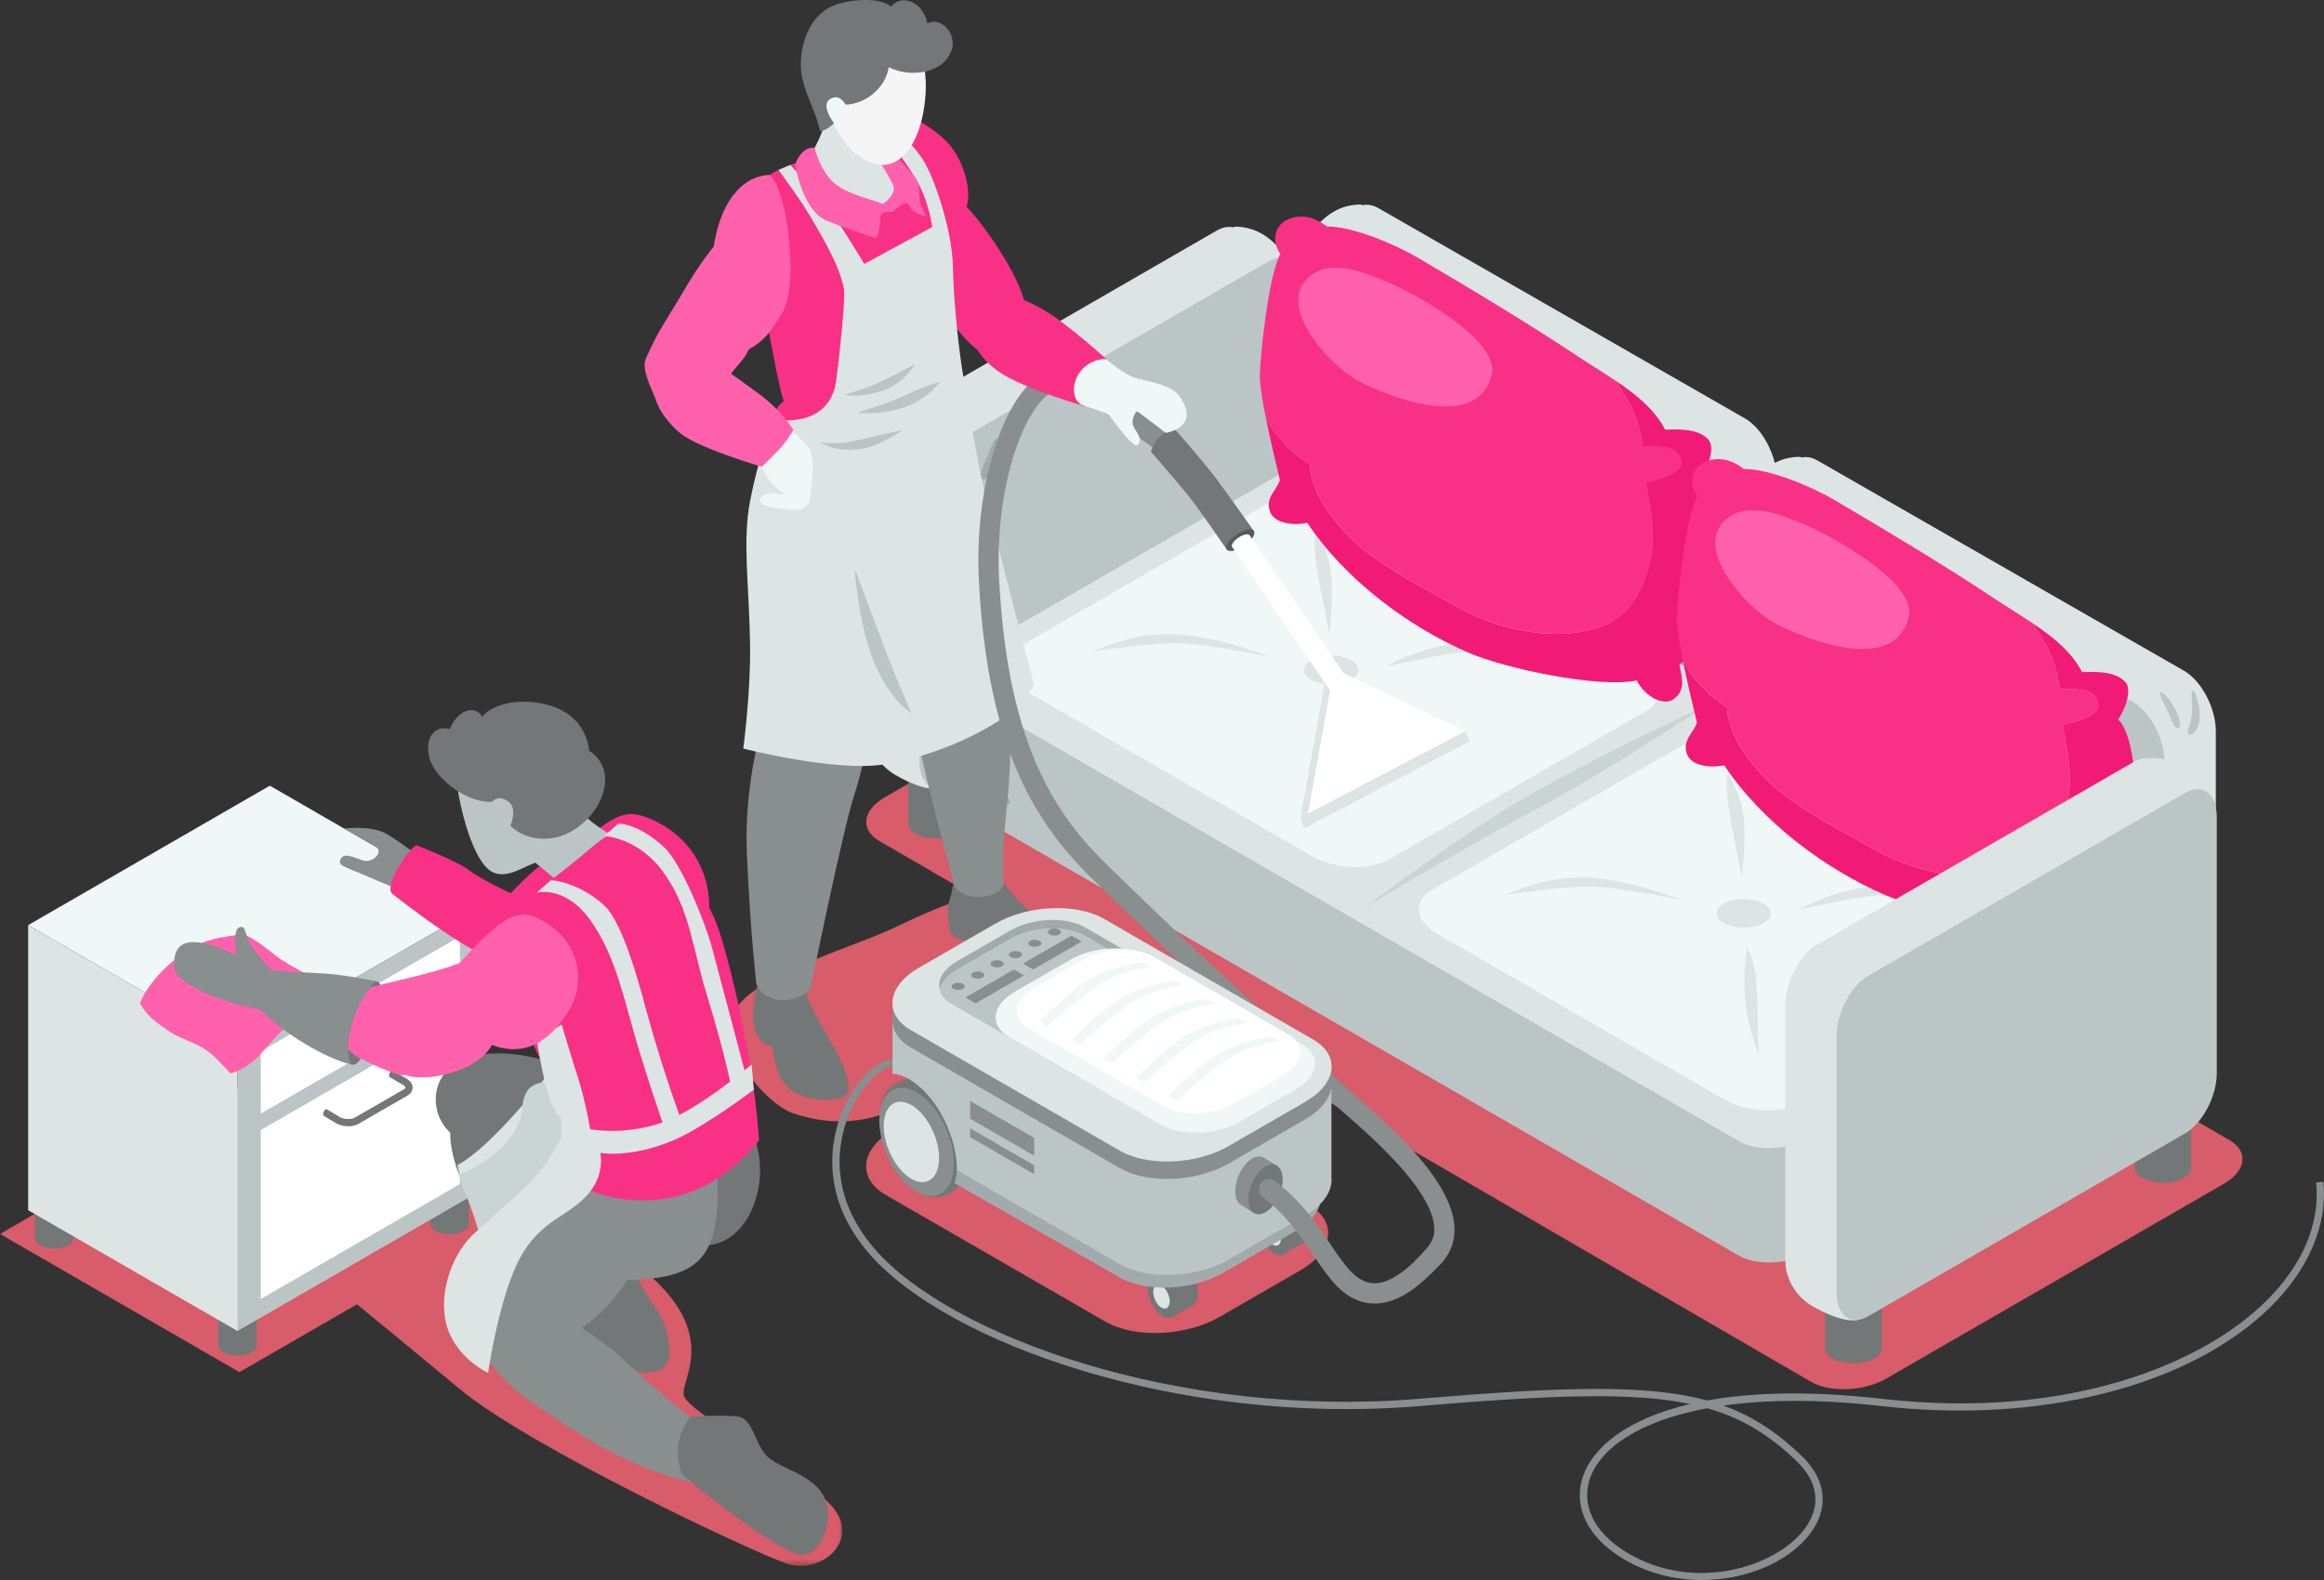 <svg width="400" height="272" viewBox="0 0 400 272" xmlns="http://www.w3.org/2000/svg" xmlns:xlink="http://www.w3.org/1999/xlink">
    <rect x="0" y="0" width="400" height="272" fill="#333333" stroke="none"/>
    <defs>
        <path id="w723v0to2a" d="M0 0h144.967v84.598H0z"/>
    </defs>
    <g fill="none" fill-rule="evenodd">
        <path d="m190.276 227.536-37.818-21.825c-5.005-2.89-4.372-7.98 1.408-11.315l13.93-8.039c5.781-3.336 14.601-3.703 19.606-.812l37.818 21.824c5.005 2.886 4.373 7.979-1.408 11.316l-13.93 8.038c-5.778 3.334-14.603 3.698-19.606.813" fill="#D85C69"/>
        <g transform="translate(0 184.965)">
            <mask id="mdwuln9e7b" fill="#fff">
                <use xlink:href="#w723v0to2a"/>
            </mask>
            <path d="M142.054 73.217c-7.193-6.252-23.41-15.058-24.334-17.88-.924-2.823 7.959-11.86-11.072-24.746-16.91-11.45-23.378-15.829-30.057-13.854L47.588 0-.002 27.465l41.214 23.784 20.231-11.674c3.358 2.75 9.729 7.979 17.72 14.615 11.966 9.927 49.91 27.828 56.177 29.999 6.267 2.172 13.91-4.722 6.714-10.972" fill="#D85C69" mask="url(#mdwuln9e7b)"/>
        </g>
        <path d="m383.737 196.285-160.358-93.1c-3.311-1.91-9.144-1.669-12.97.537l-58.154 33.556c-3.82 2.206-4.24 5.575-.929 7.487l16.238 9.426c-4.195 1.179-8.73 3.151-13.963 5.66-6.554 3.144-24.285 8.149-27.181 14.303-2.894 6.154 5.389 15.94 10.148 17.522 14.768 4.915 22.404-4.656 33.616-8.08 7.28-2.224 20.288-7.375 24.091-13.898l117.41 68.167c3.311 1.91 9.147 1.669 12.97-.54l58.154-33.556c3.82-2.205 4.24-5.572.928-7.484" fill="#D85C69"/>
        <path d="M314.149 220.411v11.694c0 1.425 2.176 2.584 4.862 2.584 2.688 0 4.864-1.159 4.864-2.584v-11.694h-9.726zM367.432 189.344v11.694c0 1.428 2.176 2.584 4.862 2.584s4.862-1.156 4.862-2.584v-11.694h-9.724zM156.32 130.056v11.692c0 1.427 2.176 2.587 4.862 2.587 2.688 0 4.864-1.16 4.864-2.587v-11.692h-9.726z" fill="#737777"/>
        <path d="m300.378 72.055-63.044-36.178c-1.051-.607-2.025-.75-2.858-.537l-.093-.11s-3.07-.312-5.982 1.989c-2.914 2.3-4.862 5.47-4.862 5.47l8.354 6.824v34.582c0 3.99 2.447 8.664 5.441 10.39l63.044 36.178c2.992 1.729 5.44-.12 5.44-4.11V82.447c0-3.99-2.448-8.666-5.44-10.392" fill="#DCE4E4"/>
        <path d="M296.733 124.796s-.823 2.915-4.119 4.825c-5.278 3.053-7.75 2.35-7.75 2.35l-.636-10.424 9.358-2.459 3.147 5.708z" fill="#DCE4E4"/>
        <path d="M291.554 136.02 228.51 99.84c-2.994-1.726-5.44-6.402-5.44-10.391V45.34c0-3.984 2.446-5.835 5.44-4.109l63.044 36.18c2.992 1.724 5.441 6.401 5.441 10.388v44.109c0 3.989-2.45 5.838-5.441 4.112" fill="#A1AAAA"/>
        <path d="m375.938 115.493-63.044-36.178c-1.049-.608-2.025-.75-2.859-.537l-.093-.11s-3.067-.312-5.98 1.989c-2.915 2.3-4.863 5.47-4.863 5.47l8.356 6.823v34.583c0 3.99 2.447 8.663 5.44 10.39l63.043 36.178c2.992 1.729 5.442-.12 5.442-4.11v-44.106c0-3.99-2.45-8.666-5.442-10.392" fill="#DCE4E4"/>
        <path d="M372.293 168.234s-.82 2.915-4.119 4.822c-5.279 3.056-7.75 2.353-7.75 2.353l-.636-10.424 9.357-2.459 3.148 5.708z" fill="#DCE4E4"/>
        <path d="m367.116 179.458-63.046-36.181c-2.992-1.724-5.44-6.403-5.44-10.39V88.778c0-3.984 2.448-5.835 5.44-4.11l63.046 36.182c2.99 1.723 5.44 6.4 5.44 10.387v44.109c0 3.986-2.45 5.835-5.44 4.112" fill="#BBC5C5"/>
        <path d="M223.225 46.503s-1.948-3.171-4.862-5.47c-2.914-2.3-5.981-1.991-5.981-1.991l-.093.113c-.833-.214-1.807-.07-2.859.534l-54.557 31.487c-2.992 1.726-5.44 6.402-5.44 10.392v44.106c0 1.177.231 2.143.613 2.91l-.015.028s.823 2.915 4.116 4.82c5.281 3.055 7.754 2.355 7.754 2.355l.635-10.424 46.894-27.061c2.992-1.729 5.442-6.403 5.442-10.392V53.327l8.353-6.824z" fill="#DCE4E4"/>
        <path d="m163.696 135.14 54.557-31.486c2.995-1.726 5.44-6.403 5.44-10.387v-44.11c0-3.988-2.445-5.84-5.44-4.111l-54.557 31.486c-2.992 1.724-5.44 6.4-5.44 10.387v44.11c0 3.988 2.448 5.838 5.44 4.111" fill="#BBC5C5"/>
        <path d="M365.457 177.98 234.794 99.331c-3.04-1.753-8.396-1.53-11.908.497l-40.64 23.45-16.781-9.87c-3.59 3.523-4.282 11.11-4.282 16.86 0 5.749 1.764 7.204 4.646 8.867l133.469 77.023c3.04 1.754 8.396 1.53 11.907-.494l53.396-30.814c3.511-2.022 3.893-5.116.856-6.87" fill="#BBC5C5"/>
        <path d="m165.828 119.43 133.47 77.023c3.04 1.754 8.398 1.536 11.907-.491L364.6 165.15c3.512-2.027 3.893-5.118.856-6.874l-133.47-77.024c-3.039-1.753-8.395-1.53-11.907.494l-53.395 30.812c-3.511 2.025-3.895 5.118-.856 6.872" fill="#DCE4E4"/>
        <path d="m283.367 122.39-44.302 25.566c-3.376 1.95-9.324 1.7-13.225-.547l-49.384-28.501c-3.896-2.248-4.322-5.683-.949-7.632l44.304-25.564c3.374-1.95 9.327-1.703 13.223.547l49.384 28.499c3.898 2.248 4.325 5.685.949 7.632" fill="#F0F7F7"/>
        <path d="m276.415 120.028-38.59 22.27c-2.943 1.698-8.123 1.482-11.52-.475l-43.018-24.828c-3.394-1.957-3.768-4.95-.828-6.646l38.59-22.27c2.942-1.698 8.126-1.482 11.52.475l43.018 24.828c3.394 1.957 3.768 4.948.828 6.646" fill="#F0F7F7"/>
        <path d="M229.13 112.857c-2.578 0-4.669 1.109-4.669 2.48 0 1.373 2.09 2.485 4.669 2.485 2.575 0 4.666-1.112 4.666-2.484 0-1.372-2.091-2.481-4.666-2.481M226.348 91.372s-.435 2.313.434 7.23c.868 4.915 2.046 10.55 2.046 10.55s.735-6.357.298-10.406c-.432-4.047-2.778-7.374-2.778-7.374M238.643 114.711s6.22-3.735 13.597-4.024c7.376-.29 16.781 2.602 16.781 2.602s-11.862-1.54-16.781-1.059c-4.918.48-13.597 2.481-13.597 2.481M188.266 112.117s6.494-3.237 13.87-2.946c7.38.289 16.524 3.914 16.524 3.914s-11.704-2.469-16.644-2.376c-4.94.096-13.75 1.408-13.75 1.408M229.71 121.351s-.777 3.696-.27 9.193c.384 4.225 2.259 9.107 2.259 9.107s-.118-4.99-.289-10.989c-.15-5.203-1.7-7.31-1.7-7.31" fill="#DCE4E4"/>
        <path d="m354.353 164.29-44.302 25.562c-3.376 1.95-9.327 1.704-13.225-.544l-49.384-28.501c-3.896-2.248-4.322-5.683-.949-7.632l44.304-25.566c3.374-1.947 9.325-1.701 13.22.55l49.385 28.498c3.9 2.248 4.327 5.685.95 7.632" fill="#F0F7F7"/>
        <path d="m347.399 161.927-38.589 22.27c-2.942 1.698-8.125 1.482-11.52-.477l-43.017-24.826c-3.394-1.96-3.768-4.95-.828-6.646l38.59-22.272c2.943-1.696 8.126-1.482 11.52.477l43.018 24.826c3.394 1.96 3.768 4.95.826 6.648" fill="#F0F7F7"/>
        <path d="M300.113 154.756c-2.577 0-4.666 1.109-4.666 2.481 0 1.37 2.089 2.484 4.666 2.484 2.578 0 4.669-1.114 4.669-2.484 0-1.372-2.09-2.481-4.669-2.481M297.331 133.27s-.434 2.314.434 7.231c.871 4.915 2.049 10.55 2.049 10.55s.733-6.357.298-10.407c-.431-4.049-2.78-7.373-2.78-7.373M309.629 156.61s6.22-3.735 13.596-4.024c7.377-.29 16.78 2.602 16.78 2.602s-11.863-1.54-16.78-1.059c-4.92.48-13.596 2.482-13.596 2.482M259.25 154.013s6.496-3.236 13.873-2.945c7.376.291 16.523 3.914 16.523 3.914s-11.704-2.466-16.644-2.374c-4.942.093-13.752 1.405-13.752 1.405M300.694 163.25s-.775 3.696-.271 9.19c.387 4.228 2.262 9.11 2.262 9.11s-.118-4.99-.29-10.989c-.15-5.203-1.7-7.31-1.7-7.31" fill="#DCE4E4"/>
        <path d="M293.853 121.351s-19.277 8.965-30.75 15.588c-11.476 6.624-28.07 19.2-28.07 19.2s18.635-11.184 29.681-17.01c11.042-5.825 29.139-17.778 29.139-17.778" fill-opacity=".5" fill="#BBC5C5"/>
        <path d="M225.492 80.06c.148 6.064 6.524 12.426 9.081 14.456 5.168 4.1 10.967 6.955 16.704 10.199 6.092 3.442 17.124 6.445 25.56 2.617 5.685-2.582 7.344-10.22 7.605-13.606.289-3.698-.627-7.088-1.154-10.69 4.512-.931 6.606-2.281 5.998-4.05-.675-1.952-2.354-2.178-6.54-2.077-.593-4.955-2.16-7.592-4.75-11.42-2.005-1.343-4.083-2.598-5.998-3.87-9.092-6.039-18.567-11.716-27.967-17.258-3.835-2.26-11.195-5.41-15.662-5.374-1.21-.956-3.065-1.998-5.306-1.626-3.765.627-4.375 4.009-2.691 6.352-2.136 3.846-3.612 18.892-3.534 21.346.047 1.593.477 4.155 1.072 7.08 1.787 3.101 4.146 5.693 7.582 7.92" fill="#F83187"/>
        <path d="M218.614 88.135c.801 2.095 4.297 2.348 6.39 1.867 6.487 9.772 17.443 17.933 27.89 22.417 6.099 2.617 21.964 6.081 28.824 4.727 1.406 2.82 4.56 4.383 6.243 3.271 2.291-1.508 1.508-3.81 1.099-6.026 2.093-1.641 4.729-2.765 6.43-13.897.608-3.994.447-15.317-2.69-18.388.936-1.254 2.598-4.99 1.195-6.49-1.772-1.902-5.382-1.721-7.4-1.646-1.774-3.495-5.075-6.124-8.6-8.48 2.591 3.826 4.157 6.463 4.75 11.418 4.187-.1 5.868.125 6.54 2.08.608 1.768-1.485 3.118-5.995 4.047.527 3.602 1.44 6.992 1.154 10.693-.263 3.384-1.923 11.021-7.608 13.603-8.436 3.83-19.467.825-25.557-2.617-5.737-3.244-11.538-6.097-16.706-10.199-2.558-2.03-8.933-8.392-9.081-14.456-3.436-2.225-5.793-4.82-7.58-7.92.675 3.311 1.568 7.092 2.384 10.5-.562 1.846-2.625 3.037-1.682 5.496" fill="#F11A77"/>
        <path d="M239.765 48.973c-3.996-1.701-9.839-4.431-13.812-1.777-7.086 4.735 2.698 15.643 7.813 18.368 5.281 2.81 20.608 8.867 22.98-1.081 1.505-6.333-14.915-14.63-16.98-15.51" fill="#FF61AD"/>
        <path d="M297.262 121.807c.149 6.064 6.524 12.426 9.08 14.456 5.17 4.1 10.968 6.952 16.706 10.196 6.091 3.445 17.123 6.448 25.559 2.617 5.685-2.582 7.344-10.219 7.605-13.603.289-3.698-.627-7.088-1.154-10.69 4.513-.934 6.606-2.281 5.999-4.052-.676-1.95-2.355-2.176-6.541-2.075-.593-4.955-2.159-7.592-4.75-11.42-2.005-1.343-4.083-2.6-5.998-3.872-9.091-6.036-18.567-11.714-27.967-17.256-3.835-2.26-11.194-5.41-15.662-5.377-1.21-.953-3.065-1.997-5.306-1.623-3.765.627-4.375 4.01-2.691 6.352-2.136 3.847-3.612 18.892-3.534 21.346.048 1.593.477 4.155 1.072 7.08 1.787 3.101 4.146 5.693 7.582 7.92" fill="#F83187"/>
        <path d="M290.385 129.883c.8 2.094 4.297 2.345 6.39 1.866 6.486 9.772 17.442 17.934 27.889 22.417 6.099 2.617 21.965 6.08 28.824 4.727 1.406 2.82 4.561 4.383 6.243 3.272 2.291-1.508 1.508-3.814 1.1-6.03 2.093-1.638 4.728-2.762 6.427-13.894.61-3.994.45-15.319-2.688-18.39.936-1.254 2.598-4.988 1.195-6.49-1.772-1.9-5.382-1.719-7.4-1.644-1.774-3.495-5.075-6.124-8.599-8.48 2.59 3.826 4.157 6.463 4.75 11.418 4.186-.1 5.867.126 6.54 2.078.608 1.77-1.486 3.118-5.996 4.049.527 3.603 1.44 6.992 1.154 10.693-.263 3.382-1.922 11.019-7.607 13.6-8.437 3.834-19.468.829-25.557-2.616-5.738-3.244-11.539-6.097-16.71-10.196-2.555-2.03-8.93-8.393-9.078-14.457-3.436-2.225-5.793-4.82-7.58-7.92.675 3.309 1.568 7.09 2.384 10.5-.562 1.844-2.625 3.035-1.681 5.497" fill="#F11A77"/>
        <path d="M311.536 90.72c-3.996-1.701-9.84-4.43-13.813-1.776-7.085 4.734 2.696 15.643 7.814 18.365 5.281 2.812 20.607 8.866 22.979-1.079 1.506-6.335-14.914-14.63-16.98-15.51" fill="#FF61AD"/>
        <path d="M381.078 137.96s-1.945-3.168-4.862-5.469c-2.914-2.3-5.981-1.99-5.981-1.99l-.09.11c-.836-.212-1.81-.07-2.86.538l-54.557 31.484c-2.994 1.726-5.442 6.403-5.442 10.392v44.109c0 1.177.234 2.14.613 2.908l-.015.027s.823 2.916 4.116 4.82c5.281 3.056 7.754 2.356 7.754 2.356l.637-10.425 46.894-27.06c2.99-1.73 5.44-6.403 5.44-10.393v-34.582l8.353-6.825z" fill="#DCE4E4"/>
        <path d="m321.549 226.598 54.557-31.485c2.995-1.726 5.442-6.405 5.442-10.389v-44.109c0-3.987-2.447-5.838-5.442-4.112L321.55 167.99c-2.99 1.726-5.44 6.4-5.44 10.39v44.106c0 3.989 2.45 5.838 5.44 4.112" fill="#BBC5C5"/>
        <path d="M165.612 80.763c-1.556.725-3.722 3.13-3.087 5.013.13.39.625.449.851.11.487-.713.547-1.646.954-2.411.439-.83 1.049-1.5 1.72-2.148.308-.3-.081-.727-.438-.564M166.843 89.703c-.904-.296-1.908-.135-2.839-.391-.936-.261-1.666-.808-2.547-1.167-.219-.088-.487.18-.402.4.733 1.826 4.184 3.354 5.916 2.144.382-.268.331-.835-.128-.986M171.245 75.628c-.53.913-.888 1.916-1.277 2.895-.424 1.074-1.062 2.175-1.253 3.32-.11.659.68 1.01 1.077.45.66-.92.936-2.15 1.253-3.228.316-1.084.6-2.193.617-3.325.002-.22-.306-.3-.417-.112M164.066 105.19c-.216-.742-.211-1.605-.71-2.22-.104-.128-.282-.058-.362.048-.53.687-.309 1.716-.153 2.511.165.868.429 2.032 1.15 2.61.336.265 1.006.14.958-.395-.085-.895-.63-1.693-.883-2.554" fill="#A1AAAA"/>
        <path d="M154.7 128.253c-.394-.68-1.122-1.091-1.541-1.774-.407-.66-.628-1.4-.939-2.102-.083-.188-.397-.176-.484 0-.799 1.626.507 4.676 2.492 4.699.417.005.675-.467.472-.823" fill="#778DFD"/>
        <path d="M374.254 121.92c-.55-1.01-1.17-2.075-2.164-2.693-.168-.105-.376.068-.326.249.271 1.031.891 1.932 1.335 2.893.445.963.668 2.072 1.429 2.842.183.186.577.118.625-.165.193-1.137-.364-2.145-.899-3.126M377.725 119.095c-.116-.264-.502-.11-.51.138-.027 1.106.133 2.21.088 3.319-.048 1.187-.482 2.19-.753 3.324-.12.495.442.763.806.47 1.98-1.609 1.245-5.244.369-7.251" fill="#BBC5C5"/>
        <path d="M168.713 136.485c-.429-.68-1.069-1.196-1.5-1.889-.425-.682-.658-1.442-1.007-2.16-.133-.273-.502-.11-.522.14-.128 1.534.951 3.874 2.37 4.57.406.198.933-.224.66-.66M169.706 134.543c-.168-.028-.354.185-.188.326.665.562 1.415.998 2.035 1.618.625.625 1.127 1.347 1.79 1.934.213.188.552.01.482-.278-.41-1.694-2.425-3.312-4.12-3.6" fill="#A1AAAA"/>
        <path d="M170.432 61.505c2.168-1.881 4.437-6.119 6.011-8.37.018-3.823-6.011-13.267-10.088-17.552.934-2.81-.462-7.436-2.565-10.209-2.1-2.777-6.137-4.837-6.137-4.837l-7.41 4.837s9.91 32.077 20.189 36.131" fill="#F83187"/>
        <path d="M164.24 151.103s-.241 2.01-.869 4.11c-.63 2.102.144 5.032.144 5.032s.456 1.29 2.402 1.674c1.817.353 3.283-.08 3.283-.08s1.784 2.155 4.114 3.803c2.331 1.648 7.474 2.93 8.872 2.717 2.26-.344 3.467-2.102 3.296-3.236-.173-1.134-2.834-4.278-5.015-5.638-1.42-.886-4.64-3.874-5.607-4.912-1.6-1.724-2.781-3.623-2.781-3.623l-7.84.153z" fill="#737777"/>
        <path d="M161.154 61.505s6.536 16.667 7.55 23.413c1.011 6.747 3.047 16.958 4.264 25.458 1.22 8.498 1.205 16.777.638 25.077-.226 3.294-1.428 11.902-.793 16.58-.718 3.042-7.846 3.42-8.692-.115-.525-2.19-6.002-21.601-6.556-27.71-.553-6.105.893-10.483.893-10.483s-8.905-19.052-12.028-26.551c-3.122-7.497-.999-16.79-.999-16.79l15.723-8.879z" fill="#898E8E"/>
        <path d="M130.683 168.207s-1.205 4.476-1.054 7.065c.15 2.592.768 3.209 1.551 4.082.786.873 1.704.5 1.704.5s.362 5.34 2.895 7.498c2.532 2.158 7.128 2.364 9.236 1.581 2.111-.785.723-4.609-1.34-8.36-2.066-3.75-4.699-7.785-5.359-11.174-5.053-.698-7.633-1.192-7.633-1.192" fill="#737777"/>
        <path d="M137.733 68.41s-3.2 4.525-5.753 12.486c-1.792 5.595-1.504 19.018-1.504 19.018s-.456 13.214.397 17.785c.85 4.569.778 5.495.778 5.495s-3.67 10.954-3.102 23.912c.564 12.956 1.621 22.247 1.621 22.247s.723 2.453 4.054 2.792c3.032.309 5.243-1.794 5.243-1.794s5.56-27.432 7.623-33.684c2.058-6.253 2.819-13.458 2.819-13.458l4.207-30.802s8.33-5.437 4.06-19.138c-2.675-8.585-20.443-4.86-20.443-4.86" fill="#898E8E"/>
        <path d="M144.317 25.844c1.727-.542 8.496-2.732 9.171-2.399 4.847 2.404 10.329 11.812 11.037 18.185.293 2.637-.214 14.632-1.785 18.85 2.287 1.025 1.898 3.11.919 4.39.934 1.272 1.579 1.505 2.07 2.737.954 2.366-.318 3.49-1.967 5.271-2.415 2.602-6.617 4.707-13.52 5.66-7.983 1.104-14.115-2.215-16.595-5.52-.585-.782-.48-2.824 1.267-3.938-1.33-4.045-2.321-11.757-3.622-16.612-1.962-7.3-3.893-15.989.337-21.5 1.857-2.42 8.92-3.887 12.688-5.124" fill="#F83187"/>
        <path d="M153.582 25.03s2.65 3.15 4.543 6.677c1.85 3.447 2.325 7.383 2.325 7.383l-11.707 6.35s-4.134-7.14-7.116-10.685c-3.248-3.861-5.59-6.36-5.59-6.36l-2.043.863s4.385 5.873 6.243 9.306c.946 1.75 4.221 6.881 5.015 11.127.303 1.638-.696 10.9-1.308 15.72-1.09 8.59-10.592 6.817-10.592 6.817s-2.405 4.544-4.25 14.032c-1.348 6.932-.155 14.298 0 24.84.118 8.047-1.172 17.771-1.172 17.771s16.034 4.118 24.412 2.692c10.251-1.743 17.718-6.222 20.243-7.925 3.969-2.677 5.387-5.8 5.387-5.8s-4.059-15.32-7.743-30c-2.5-9.965-3.017-15.6-4.31-22.427-.818-4.33-1.822-13.555-1.908-19.534-.085-5.984-3.145-15.254-5.125-18.312-2.729-4.21-5.09-4.966-5.09-4.966l-.214 2.432z" fill="#DCE4E4"/>
        <path d="M155.69 74c-.678.036-3.89 2.755-7.394 3.257-3.883.557-5.693-.374-7.146-1.031.916-.035 3.393.384 6.962-.552 3.572-.936 7.578-1.673 7.578-1.673" fill="#BBC5C5"/>
        <path d="M161.585 64.67s-2.118 2.936-5.027 4.68c-2.907 1.746-5.768 2.288-5.768 2.288s3.01-2.361 4.9-3.851c1.887-1.49 5.895-3.116 5.895-3.116"/>
        <path d="M147.106 97.904s3.055 8.144 5.788 15.314c1.536 4.027 3.956 9.542 3.956 9.542s-3.268-1.8-6.06-7.941c-3.041-6.694-3.684-16.915-3.684-16.915" fill="#BBC5C5"/>
        <path d="M143.496 17.112s6.453 4.897 8.584 8.184c3.61 5.567 4.109 7.203.87 10.274-8.225 1.179-12.948-3.93-14.354-8.034 2.05-1.131 4.9-10.424 4.9-10.424" fill="#DCE4E4"/>
        <path d="M140.228 25.43s.929 4.272 3.72 6.375c3.366 2.534 9.704 2.95 9.704 4.679-1.84 0-2.199.108-2.199 1.432 0 2.487-.73 3.056-.73 3.056s-5.181-1.62-8.474-2.995c-4.13-1.719-5.397-9.582-5.397-9.582s.919-3.196 3.376-2.965" fill="#FF61AD"/>
        <path d="M153.65 26.226s2.674 2.905 3.82 4.24c1.148 1.34.48 3.804 1.053 4.91.574 1.109.828 1.86.828 1.86s-2.39-.485-2.849-1.86c-.464-1.375-2.851 1.109-2.851 1.109l-1.69-1.388s2.55-1.628 1.69-3.369c-.861-1.739-2.294-4.03-2.294-4.03l2.294-1.472z" fill="#FF61AD"/>
        <path d="M159.337 14.088c-.118-2.817-.728-6.357-2.896-8.37-2.141-1.987-5.82-2.182-8.602-1.987-4.312.302-7.347 5.068-6.584 10.58.706 5.091 4.107 12.936 9.784 14 2.894.54 5.133-1.626 6.459-4.405 1.568-3.292 1.935-7.495 1.84-9.818" fill="#F5F5F5"/>
        <path d="M158.141 9.617c.003-.01.01-.015.013-.028-.015.048-.018.048-.013.028" fill="#301333"/>
        <path d="M137.84 11.3c-.087-3.901 1.637-8.834 5.761-10.402 2.252-.855 7.44-1.598 9.784.244.178-.239.397-.457.665-.638 1.326-.878 3.075-.376 4.127.69.74.75 1.19 1.764 1.46 2.843 2.255-1.275 5.144 1.771 4.14 4.616-1.489 4.218-7.34 4.684-10.808 2.916-.505 3.452-3.934 6.372-7.465 6.452-.768 1.837-2.164 4.173-4.368 4.58-.595-3.47-3.305-7.435-3.295-11.3" fill="#737777"/>
        <path d="M145.604 18.124s-1.045-2.243-2.82-1.012c-1.774 1.23 1.409 4.963 1.409 4.963l1.41-3.951z" fill="#F0F7F7"/>
        <path d="M161.72 65.844s-2.322 3.166-6.54 4.433c-4.223 1.265-7.601.77-7.601.77s2.743-.913 4.924-1.615c2.182-.705 7.46-3.518 9.217-3.588M157.497 62.681s-1.898 3.395-5.768 4.642c-3.87 1.246-6.33.66-6.33.66s4.292-1.365 5.978-2.138c1.69-.775 6.12-3.164 6.12-3.164" fill="#BBC5C5"/>
        <path d="M133.282 71.648s4.575 3.583 5.855 5.385c1.283 1.803.62 4.711.392 8.163-.228 3.455-3.512 2.567-6.17 2.23-2.658-.338-3.283-1.617-1.719-2.23 1.564-.607 3.627 0 3.627 0s-4.224-2.345-4.473-6.636c-.25-4.287 2.488-6.912 2.488-6.912" fill="#F0F7F7"/>
        <path d="M111.162 61.743c1.614-3.636 2.33-4.757 5-9.138 2.676-4.38 3.371-5.91 6.692-10.173 1.157-7.537 4.754-12.103 9.6-12.326 2.947 2.245 5.133 18.565 2.252 23.566-2.31 4.006-3.491 5.128-5.86 6.495-.61 1.576-2.082 2.855-3.01 4.175a327.382 327.382 0 0 1 5.18 3.756c3.399 2.531 5.552 5.876 5.552 5.876s-.989 1.859-2.517 3.447c-1.526 1.588-2.904 2.925-2.904 2.925s-10.843-3.15-14.039-5.753c-1.606-1.31-3.463-3.462-4.211-5.697-.575-1.726-2.58-5.244-1.735-7.153" fill="#FF61AD"/>
        <path d="M234.137 189.41c-.587-.512-1.096-.96-1.506-1.327l-4.073-3.68c-11.092-10.014-21.566-19.472-37.919-35.414-8.825-8.605-17.196-20.53-18.67-49.257-.792-15.435 4.014-29.131 9.002-32.242 1.433-.893 2.392-.552 2.991-.22 6.968 3.865 19.18 13.402 19.302 13.497a1.745 1.745 0 0 0 2.154-2.745c-.512-.399-12.553-9.805-19.759-13.799-2.06-1.146-4.382-1.036-6.533.309-6.77 4.217-11.446 19.76-10.64 35.378 1.536 29.929 10.381 42.476 19.716 51.578 16.398 15.99 26.902 25.468 38.019 35.5l4.069 3.679c.419.379.946.84 1.548 1.37 4.722 4.134 15.783 13.819 14.982 20.312-.21 1.716-1.774 3.141-3.305 4.762.183 1.204.138 2.01.03 3.299.321-.083.65-.206.989-.379 3.441-1.764 5.376-4.207 5.753-7.258 1.024-8.325-10.575-18.48-16.15-23.363" fill="#898E8E"/>
        <path fill="#DCE4E4" d="m228.33 115.804 22.638 10.753-27.118 14.196z"/>
        <path fill="#FFF" d="m229.61 115.123 22.635 10.756-27.118 14.195z"/>
        <path fill="#DCE4E4" d="m252.244 125.88.75 1.72-27.868 14.647-.703.311-.574-1.804z"/>
        <path d="M202.353 74.047s4.58 5.158 7.128 8.55c1.62 2.163 6.296 8.772 6.296 8.772l-4.581 3.306s-4.614-6.756-6.534-9.197c-1.39-1.769-6.568-7.725-6.568-7.725s.968-3.706 4.259-3.706" fill="#737777"/>
        <path d="M211.13 94.579c.362.534 1.703.261 2.995-.612 1.295-.873 2.05-2.015 1.69-2.55-.36-.534-1.702-.255-2.995.615-1.293.874-2.05 2.013-1.69 2.547" fill="#545959"/>
        <path d="M212.082 94.177c.23.344 1.09.166 1.915-.391.828-.56 1.313-1.287 1.08-1.631-.23-.339-1.088-.166-1.913.394-.829.557-1.316 1.287-1.082 1.628" fill="#FFF"/>
        <path fill="#FFF" d="m234.417 126.905 2.99-2.054-22.34-32.731-2.989 2.052z"/>
        <path fill="#DCE4E4" d="m225.127 140.075.625 1.844-1.328.64-.575-1.804z"/>
        <path d="M172.052 50.12s5.22 1.372 9.779 4.651c4.555 3.274 9.944 8.262 9.944 8.262l-5.145 6.89s-9.076-2.625-13.634-5.252c-4.561-2.624-5.615-6.197-5.615-6.197l4.67-8.354z" fill="#F83187"/>
        <path d="M190.462 61.843s-2.525-.339-4.487 2.083c-1.735 2.142-1.353 5.153.303 5.81.76.299 4.024 1.17 4.714 1.902.688.735 4.124 5.833 4.892 4.892.889-1.089-.39-2.14-.858-3.284-.287-.7.13-1.98.677-2.466 1.602 1.151 4.953 3.743 4.953 3.743s6.204-.948 2.301-6.367c-1.496-2.075-5.517-2.424-7.658-3.147-2.143-.72-4.837-3.166-4.837-3.166" fill="#F0F7F7"/>
        <path d="m198.488 219.53 3.466-1.96.005.012c.45-.25 1.027-.236 1.664.13 1.428.826 2.588 3.039 2.588 4.943 0 .928-.279 1.606-.725 1.967l.002.005-.013.008c-.075.06-.16.098-.243.14l-3.414 1.945-3.33-7.19z" fill="#737777"/>
        <path d="M197.53 221.65c0 1.908 1.159 4.12 2.587 4.946 1.43.823 2.588-.053 2.588-1.957 0-1.904-1.157-4.117-2.588-4.943-1.428-.825-2.588.05-2.588 1.955" fill="#737777"/>
        <path d="M198.488 222.403c0 1.044.635 2.256 1.415 2.71.786.451 1.42-.03 1.42-1.074s-.634-2.253-1.42-2.707c-.78-.45-1.415.03-1.415 1.071" fill="#DCE4E4"/>
        <path d="m217.639 208.697 3.466-1.96.005.01c.45-.248 1.027-.235 1.664.134 1.428.823 2.588 3.035 2.588 4.942 0 .926-.279 1.606-.725 1.967l.002.003-.012.007c-.076.063-.159.098-.244.14l-3.414 1.945-3.33-7.188z" fill="#737777"/>
        <path d="M216.68 210.819c0 1.904 1.16 4.12 2.588 4.942 1.43.826 2.59-.05 2.59-1.956 0-1.902-1.16-4.118-2.59-4.94-1.428-.826-2.588.047-2.588 1.954" fill="#737777"/>
        <path d="M217.639 211.571c0 1.044.635 2.256 1.415 2.707.786.454 1.421-.027 1.421-1.071s-.635-2.256-1.42-2.707c-.781-.452-1.416.027-1.416 1.071" fill="#DCE4E4"/>
        <path d="M167.096 198.62c0-4.724-2.874-10.209-6.416-12.254-.896-.516-1.958-.78-2.804-.78a7.82 7.82 0 0 0-4.111 1.152c-2.018 1.247-2.267 4.328-2.267 4.328l7.184 14.551s2.322 1.137 4.706-.165c1.484-.816 2.382-2.158 2.789-2.9.178-.327.45-.982.532-1.23.248-.768.387-1.673.387-2.702" fill="#737777"/>
        <path d="M151.337 192.89c0 4.72 2.874 10.205 6.415 12.253 3.544 2.044 6.416-.126 6.416-4.85 0-4.722-2.872-10.206-6.416-12.254-3.541-2.042-6.415.126-6.415 4.85" fill="#898E8E"/>
        <path d="M152.102 193.842c0 3.505 2.136 7.58 4.764 9.1 2.633 1.518 4.766-.093 4.766-3.6 0-3.508-2.133-7.582-4.766-9.103-2.628-1.517-4.764.096-4.764 3.603" fill="#DCE4E4"/>
        <path d="M158.176 185.84c-.964-.557-1.88-.843-2.734-.91v-8.438l26.011 3.683c2.528-.108 4.995.221 7.041.999l38.845 5.494v19.035c.21 2.133-1.243 4.436-4.297 6.197l-12.606 7.274c-5.228 3.015-13.207 3.346-17.738.735l-28.423-16.23c.329-.961.517-2.1.517-3.405 0-5.768-2.289-11.937-6.616-14.434" fill="#A2ABAB"/>
        <path d="M156.487 185.784c-1.01-.585-1.976-.888-2.872-.959v-8.861l27.334 3.869c2.656-.116 5.249.233 7.395 1.046l40.817 5.778v16.055c.221 2.24-1.302 4.658-4.513 6.51l-13.242 7.645c-5.497 3.168-13.883 3.517-18.642.77l-27.281-15.743s-.555-.279-.781-.414c-.003-.164.005-.583-.003-.743-.29-5.876-3.857-12.44-8.212-14.953" fill="#BBC5C5"/>
        <path d="m153.624 175.42-.008-.01v-2.975s.5.022 1.147.067c.76-1.038 1.883-2.034 3.386-2.9l13.246-7.642c5.494-3.171 13.88-3.52 18.639-.773l35.953 20.749c1.017.584 1.772 1.272 2.304 2.012l.895-.208-.019 2.468c.206 2.23-1.325 4.64-4.518 6.483l-13.242 7.645c-5.497 3.169-13.886 3.517-18.642.77l-35.953-20.746c-2.264-1.307-3.301-3.09-3.188-4.94" fill="#898E8E"/>
        <path d="m192.764 198.108-35.953-20.749c-4.76-2.745-4.154-7.587 1.338-10.758l13.245-7.642c5.494-3.169 13.883-3.518 18.64-.773l35.952 20.749c4.76 2.747 4.157 7.587-1.337 10.758l-13.243 7.642c-5.497 3.171-13.883 3.52-18.642.773" fill="#DCE4E4"/>
        <path d="m211.552 175.435-24.796-14.306c-3.28-1.894-9.063-1.653-12.854.532l-9.133 5.268c-1.735 1.004-2.729 2.248-3.015 3.483-.444-1.669.577-3.55 3.015-4.96l9.133-5.269c3.79-2.188 9.574-2.426 12.854-.534l24.796 14.308c1.778 1.026 2.433 2.476 2.091 3.939-.246-.926-.923-1.784-2.09-2.461" fill="#A2ABAB"/>
        <path d="m210.628 181.376-9.134 5.274c-3.787 2.185-9.573 2.424-12.853.53l-24.797-14.309c-1.167-.672-1.845-1.535-2.09-2.459.288-1.234 1.28-2.478 3.014-3.482l9.134-5.269c3.79-2.185 9.576-2.426 12.854-.532l24.796 14.306c1.167.675 1.847 1.536 2.09 2.461-.288 1.235-1.28 2.48-3.014 3.48" fill="#BBC5C5"/>
        <path d="m199.848 193.636-26.144-15.088c-3.461-1.997-3.022-5.517.974-7.823l9.63-5.557c3.994-2.306 10.093-2.557 13.555-.562l26.144 15.089c3.461 1.997 3.022 5.517-.974 7.822l-9.631 5.557c-3.993 2.306-10.093 2.56-13.554.562" fill="#F0F7F7"/>
        <path d="m200.302 190.48-23.238-13.412c-3.075-1.774-2.686-4.902.863-6.952l8.562-4.94c3.552-2.047 8.97-2.273 12.048-.5l23.238 13.413c3.074 1.774 2.685 4.903-.866 6.952l-8.56 4.94c-3.551 2.048-8.97 2.274-12.047.5" fill="#FFF"/>
        <path d="M220.21 179.284s-5.083.492-9.013 3.128c-3.931 2.637-8.655 7.045-8.655 7.045l-1.398-.805s5.103-5.321 9.03-7.487c3.932-2.165 8.668-2.742 8.668-2.742l1.368.86zM214.656 176.109s-5.083.494-9.016 3.13c-3.929 2.635-8.655 7.046-8.655 7.046l-1.398-.806s5.103-5.321 9.034-7.486c3.93-2.165 8.667-2.743 8.667-2.743l1.368.859zM209.099 172.818s-5.083.494-9.014 3.131c-3.93 2.634-8.654 7.045-8.654 7.045l-1.398-.805s5.1-5.322 9.03-7.487c3.931-2.165 8.668-2.742 8.668-2.742l1.368.858zM203.542 169.645s-5.08.494-9.013 3.129c-3.931 2.637-8.655 7.047-8.655 7.047l-1.398-.805s5.103-5.322 9.034-7.487c3.928-2.167 8.664-2.742 8.664-2.742l1.368.858zM197.988 166.48s-5.083.491-9.016 3.128c-3.928 2.637-8.655 7.045-8.655 7.045l-1.398-.803s5.103-5.321 9.034-7.489c3.93-2.165 8.667-2.742 8.667-2.742l1.368.86z" fill="#F0F7F7"/>
        <path fill="#898E8E" d="m177.998 198.953-11.021-6.36v-3.063l11.021 6.36zM177.998 202.133l-11.021-6.36v-1.533l11.021 6.363zM174.77 163.738c-.627 0-1.137.27-1.137.605 0 .336.51.604 1.137.604.63 0 1.14-.268 1.14-.604 0-.334-.51-.605-1.14-.605M178.113 161.785c-.63 0-1.14.271-1.14.605 0 .336.51.607 1.14.607.628 0 1.137-.27 1.137-.607 0-.334-.51-.605-1.137-.605M164.921 169.2c-.63 0-1.14.27-1.14.604 0 .336.51.607 1.14.607.628 0 1.137-.27 1.137-.607 0-.334-.51-.605-1.137-.605M168.277 167.264c-.628 0-1.137.27-1.137.604 0 .336.51.607 1.137.607.63 0 1.14-.27 1.14-.607 0-.333-.51-.604-1.14-.604M171.62 165.311c-.63 0-1.14.27-1.14.605 0 .336.51.607 1.14.607.628 0 1.137-.271 1.137-.607 0-.334-.51-.605-1.137-.605M181.47 159.85c-.628 0-1.138.27-1.138.604 0 .336.51.605 1.137.605.63 0 1.14-.269 1.14-.605 0-.333-.51-.604-1.14-.604M186.183 162.084l-8.338 4.812-1.76-1.016 8.338-4.812zM176.268 167.91l-8.338 4.813-1.76-1.014 8.338-4.812zM217.675 199.411l-.002.005c-.537-.431-1.29-.464-2.126.018-1.63.943-2.952 3.47-2.952 5.645 0 1.174.394 1.99 1.004 2.356l-.005.012 2.307 1.415 3.858-8.206-2.084-1.245z"/>
        <path d="M220.766 203.047c0 2.176-1.322 4.702-2.956 5.645-1.63.941-2.952-.057-2.952-2.235 0-2.173 1.323-4.702 2.952-5.643 1.634-.94 2.956.06 2.956 2.233" fill="#737777"/>
        <path d="M236.596 224.41c-.053 0-.11 0-.166-.003-2.605-.053-5.002-1.357-7.128-3.876-1.212-1.435-2.26-2.983-3.364-4.622-2.223-3.286-4.525-6.69-8.569-9.804a1.743 1.743 0 1 1 2.129-2.76c4.493 3.452 7.063 7.258 9.332 10.613 1.052 1.558 2.048 3.028 3.14 4.325 1.47 1.741 2.954 2.607 4.53 2.634.03.003.063.003.093.003 3.166 0 6.567-3.267 9.187-6.127a1.744 1.744 0 1 1 2.575 2.356c-3.298 3.598-7.266 7.26-11.759 7.26" fill="#898E8E"/>
        <path d="M37.556 223.628v7.968c0 .971 1.483 1.762 3.313 1.762 1.832 0 3.316-.79 3.316-1.762v-7.968h-6.63zM6.014 205.206v7.968c0 .971 1.484 1.761 3.313 1.761 1.833 0 3.316-.79 3.316-1.761v-7.968H6.014zM74.047 202.731v7.971c0 .971 1.483 1.761 3.313 1.761s3.315-.79 3.315-1.761v-7.97h-6.628z" fill="#737777"/>
        <path fill="#F0F7F7" d="m4.845 159.264 36.026 20.789 41.598-24.005-36.026-20.79z"/>
        <path fill="#DEC9C5" d="m4.845 208.318 36.026 20.788 41.598-24.005-36.026-20.789z"/>
        <path fill="#BBC5C5" d="M82.469 156.047v49.054L40.87 229.106v-49.054z"/>
        <path fill="#FFF" d="m44.878 180.994 34.286-19.788v10.72l-34.286 19.786zM44.878 194.543l34.286-19.79v29.085l-34.286 19.79z"/>
        <path fill="#DCE4E4" d="M4.845 159.264v49.054l36.026 20.789v-49.054z"/>
        <path d="M55.621 178.245c0-.301.18-.65.41-.78.097-.058.185-.056.258-.015 0-.003 0-.003.002-.005l.01.01c.008.002.015.005.023.01l2.11 1.267c.761.439 1.991.504 2.629.135l8.464-4.882v-.003c.155-.088.248-.19.248-.276 0-.09-.1-.303-.482-.524l-2.189-1.26c0-.002 0-.002.003-.002-.083-.053-.136-.16-.136-.321 0-.301.184-.65.41-.78.102-.058.193-.056.266-.016l.002-.005 2.264 1.31c.705.404 1.107.986 1.107 1.598 0 .542-.319 1.036-.871 1.353l-8.464 4.884c-.47.271-1.087.407-1.724.407-.748 0-1.529-.18-2.149-.542l-2.035-1.227c0-.002 0-.005.002-.007-.095-.046-.158-.156-.158-.33M55.621 191.782c0-.299.18-.65.41-.78.097-.058.185-.056.258-.016 0 0 0-.002.002-.002l.01.007a.09.09 0 0 0 .023.01l2.11 1.267c.761.44 1.991.507 2.629.136l8.464-4.882v-.003c.155-.088.248-.19.248-.276 0-.09-.1-.304-.482-.522l-2.189-1.262s0-.002.003-.002c-.083-.053-.136-.16-.136-.319 0-.304.184-.652.41-.783.102-.057.193-.055.266-.015l.002-.005 2.264 1.31c.705.406 1.107.988 1.107 1.598 0 .542-.319 1.036-.871 1.352l-8.464 4.888c-.47.27-1.087.406-1.724.406-.748 0-1.529-.183-2.149-.542l-2.035-1.227c0-.002 0-.007.002-.01-.095-.045-.158-.155-.158-.328" fill="#737777"/>
        <path d="M72.593 147.8s-3.499-2.735-6.082-4.252c-2.58-1.52-7.281-.911-7.281-.911s4.089 2.36 5.462 3.148c1.367.793-.46 2.82-2.129 2.366-1.672-.456-3.496-1.653-4.029 0-.308.956 1.368 1.245 4.104 2.46 2.25 1 7.523 3.175 7.523 3.175l2.432-5.986z" fill="#898E8E"/>
        <path d="M99.497 146.281s5.472-6.97 10.03-6.07c4.558.904 12.552 5.766 12.552 16.063 0 4.539-9.224 1.084-13.092 2.99-3.868 1.907-14.738 6.616-20.067 7.07-5.331.457-21.493-12.549-21.493-12.549s-.95-.785 1.061-4.315c2-3.505 3.193-3.95 3.193-3.95s6.74 2.585 8.993 4.256c2.254 1.67 7.214 4.01 7.214 4.01s3.876-4.163 6.315-5.681c2.438-1.52 5.294-1.824 5.294-1.824" fill="#F83187"/>
        <path d="M103.027 219.468s7.236 2.205 9.076 4.659c1.84 2.456 2.728 4.41 3.085 7.436.356 3.024-.909 4.918-4.154 4.777-2.844-.125-4.275-1.6-4.754-3.224 0 0-7.997-.843-12.088-3.688-4.092-2.845 2.098-10.718 8.835-9.96" fill="#737777"/>
        <path d="M81.625 181.746c6.411-1.42 14.335.976 21.087 4.115.158.01.324.05.494.13 8.08 3.884 24.448 7.898 26.534 9.674 3.27 7.969-1.147 19.713-9.53 18.644-4.29 2.632-9.152 2.903-13.562 1.247.206.294 3.205 4.556 5.456 8.573-2.324 1.177-3.2 2.208-6.802 5.299-3.895-1.576-9.796-6.704-13.12-9.215-3.313-2.507-14.69-14.836-14.69-25.215-4.202-3.916-3.276-11.606 4.133-13.252" fill="#737777"/>
        <path d="M80.314 226.76c.367-4.547 3.128-10.91 5.058-13.792 5.083-7.59 7.035-12.53 12.482-16.015 6.566-4.2 10.733 3.335 17.633 4.308.065-.04 7.206-2.852 7.706-3.116-.123.213 1.383 10.63-1.115 16.183-2.289 5.088-7.798 5.853-14.186 6.029-2.59 4.448-6.632 7.614-7.779 8.176 1.993 1.57 4.237 2.702 7.6 5.876 4.845 4.566 10.839 9.67 16.697 13.63-1.486.829-2.91 2.156-3.499 2.946-.896 1.2-1.486 2.26-1.807 4.233-10.959-2.504-19.643-8.235-28.65-14.585-3.24-2.283-5-4.623-7.303-7.469-4.43-.71-4.23-5.1-2.837-6.405" fill="#898E8E"/>
        <path d="m92.136 148.508 6.438 5.279c3.472-1.237 6.115-5.334 7.606-9.263-1.27-1.016-5.776-3.59-6.092-4.953 1.338-3.743-.685-6.894-4.162-10.253-3.642-3.525-10.215-3.488-14.156-.38-.575.226-3.517 2.344-3.123 5.914.44 3.982 2.716 13.548 6.102 15.274 2.36 1.2 5.113-.757 7.387-1.618" fill="#BBC5C5"/>
        <path d="M101.402 129.26c-.34-3.038-1.993-5.763-5.254-7.256-3.675-1.683-10.23-1.921-13.187 1.39-.056-.105-.078-.226-.151-.32-.914-1.175-2.415-.99-3.491-.174-.849.642-1.486 1.58-1.9 2.622-.636-.208-1.348-.218-1.953.03-2.136.886-2.051 3.909-1.3 5.673 1.563 3.663 7.349 7.67 11.61 6.668-.21 2.135.83 3.292 2.538 4.69 2.674 2.182 6.511 2.3 9.536.8 3.424-1.699 6.536-5.615 6.295-9.607-.115-1.874-1.202-3.635-2.743-4.516" fill="#737777"/>
        <path d="M84.27 138.855s.776-2.497 3.128-.934c2.354 1.563-.462 6.215-.462 6.215l-2.666-5.281z" fill="#BBC5C5"/>
        <path d="M106.716 142.797c-3.946 1.706-3.67 2.42-11.878 8.73-8.207 6.313-8.634 10.029-7.886 13.938.748 3.911 1.313 5.918 4.508 13.54 4.066 9.707 9.274 14.978 9.274 14.978s-2.796.861-4.058 1.649c-1.265.783-1.577 5.103-.16 6.43 4.035 3.794 21.204 10.402 34.128-5.748-.625-10.856-4.077-27.467-6.858-36.033-3.145-9.689-13.606-18.982-17.07-17.484" fill="#F83187"/>
        <path d="M82.302 211.735c-5.146 4.243-7.221 12.42-4.995 17.693 2.04 4.835 6.704 6.92 6.704 6.92s1.88-13.134 5.5-19.803c3.62-6.671 8.574-7.158 11.874-11.167 3.296-4.012 1.642-8.089 1.642-8.089l-8.983-11.992S84.5 197.6 78.748 200.556c.682 4.822 3.662 8.931 3.554 11.18" fill="#DCE4E4"/>
        <path d="M82.302 211.735s4.382-4.029 7.209-6.53c3.37-2.98 4.97-5.294 7.166-9.574.622-5.068-2.633-9.253-2.633-9.253s-3.85-.537-4.114 4.172c-.42 7.572-10.906 11.674-10.906 11.674s2.934 8.029 3.278 9.511" fill="#CBD4D4"/>
        <path d="M101.698 196.314s5.11 2.78 9.83 4.027c4.718 1.252 5.306 1.084 8.681 1.739-1.31 0-8.644.73-11.661-1.076-3.02-1.807-6.85-4.69-6.85-4.69" fill="#F83187"/>
        <path d="M118.785 243.898s5.954-.414 8.386 0c2.43.411 2.784 4.8 4.92 6.874 2.133 2.073 8.318 3.141 9.965 7.409 1.646 4.27-1.36 10.874-5.224 9.25-6.343-2.67-19.149-13.342-19.149-13.342s-2.949-4.559 1.102-10.191" fill="#737777"/>
        <path d="M92.379 179.034s1.413 9.157 2.879 11.671c2.889 4.96 6.277 4.18 6.44 4.293 0 0-.948-5.537-2.098-9.08-1.15-3.542-2.924-9.554-2.924-9.554l-4.297 2.67zM92.379 153.673s4.927-1.372 9.32 4.852c4.502 6.38 5.81 14.206 8.456 22.801 2.884 9.38 4.761 14.338 4.761 14.338l2.804-1.59s-3.534-9.092-6.767-21.183c-1.12-4.185-3.89-14.163-6.89-16.95-4.503-4.185-9.227-4.41-9.227-4.41l-2.457 2.142zM103.975 143.926s5.941.181 10.334 6.403c4.505 6.38 4.797 12.655 7.442 21.25 2.884 9.384 3.956 14.798 3.956 14.798l2.598-1.478s-2.523-9.664-5.756-21.754c-1.117-4.185-5.238-14.497-8.235-17.284-4.5-4.183-7.881-4.077-7.881-4.077l-2.458 2.142z" fill="#DCE4E4"/>
        <path d="M129.377 183.255s-9.493 8.067-15.575 10.066c-7.128 2.343-14.201 1.38-17.126-.647-.24 1.254 0 2.958 0 2.958s1.178 1.322 5.023 2.491c3.84 1.17 9.824.206 14.947-2.155 5.125-2.358 13.095-8.375 13.095-8.375l-.364-4.338z" fill="#DCE4E4"/>
        <path d="M60.435 183.255c1.42.407 2.525-2.122 3.722-6.796 1.198-4.674 2.234-7.2.533-7.542-1.7-.341-3.951 1.217-5.49 5.49-1.538 4.272-.095 8.47 1.235 8.848" fill="#737777"/>
        <path d="M91.734 157.725c-3.202-1.32-6.744 1.553-12.585 8.036-5.793 2.316-16.405 4.037-17.482 5.01-3.36 3.982-4.167 8.875 0 11.253.906.514 7.289 3.608 8.1 3.006 3.117 1.39 12.402-.407 14.907-5.149 2.515.951 8.37 2.454 13.453-6.284 2.59-4.451 2.053-12.39-6.393-15.872M57.077 170.544c-1.456-1.528-7.322-4.23-9.41-5.88-2.573-2.033-4.011-3.134-5.793-3.847-2.736.43-5.532.542-8.584 2.206-3.507 1.909-7.658 5.838-9.202 9.671 1.305 2.434 3.193 3.546 5.015 4.845 1.488 1.061 4.194 1.907 5.74 2.823 1.657.983 2.812 2.248 4.807 4.413 4.957-1.252 6.707-6.155 9.98-8.124 1.568-.943 7.934-3.344 7.447-6.107" fill="#FF61AD"/>
        <path d="M64.69 168.918s-4.623-1.007-8.514-1.293c-4.292-.313-8.486-.263-9.648-.772-.934-1.011-1.762-1.957-2.65-3.126-1.846-2.442-1.424-4.306-2.443-4.155-1.019.155-.991 1.816-.946 3.322.015.461.093 1.018.19 1.57l-1.029-.461c-7.01-3.174-9.844-2.093-9.703 2.37.115 3.59 11.107 6.915 14.87 7.4 3.762 3.956 11.133 8.44 15.619 9.483-.99-1.93-.35-6.05.683-8.603 1.671-4.14 3.571-5.735 3.571-5.735M293.85 242.43c-11.688 2.168-18.408 6.874-20.197 12.116-1.574 4.61.785 9.358 6.307 12.695 11.674 7.045 25.655 2.48 30.537-3.902 3.02-3.941 2.555-8.144-1.305-11.837-4.644-4.44-9.295-7.348-15.341-9.072m-.93 29.57c-4.6 0-9.364-1.121-13.608-3.688-6.067-3.663-8.627-8.96-6.848-14.173 1.677-4.917 7.453-9.862 18.431-12.436-10.03-2.103-23.885-1.543-46.628.356-41.407 3.46-81.362-10.904-94.632-26.193-9.387-10.816-6.172-21.256-4.35-25.24 2.149-4.709 5.73-8.259 8.33-8.259v1.254c-1.814 0-5.135 3.024-7.188 7.527-1.722 3.766-4.756 13.628 4.154 23.895 13.075 15.06 52.575 29.186 93.583 25.766 24.882-2.085 39.257-2.559 49.648.289 7.713-1.395 17.655-1.716 30.133-.289 32.323 3.688 55.265-6.202 65.952-16.691 6.413-6.3 9.44-13.403 8.755-20.543l1.25-.118c.713 7.421-2.527 15.078-9.129 21.556-13.895 13.644-39.555 20.177-66.97 17.043-10.8-1.232-19.86-1.119-27.195-.08 5.1 1.831 9.27 4.619 13.451 8.62 4.32 4.13 4.842 9.053 1.43 13.508-3.654 4.77-10.89 7.896-18.568 7.896" fill="#898E8E"/>
    </g>
</svg>
